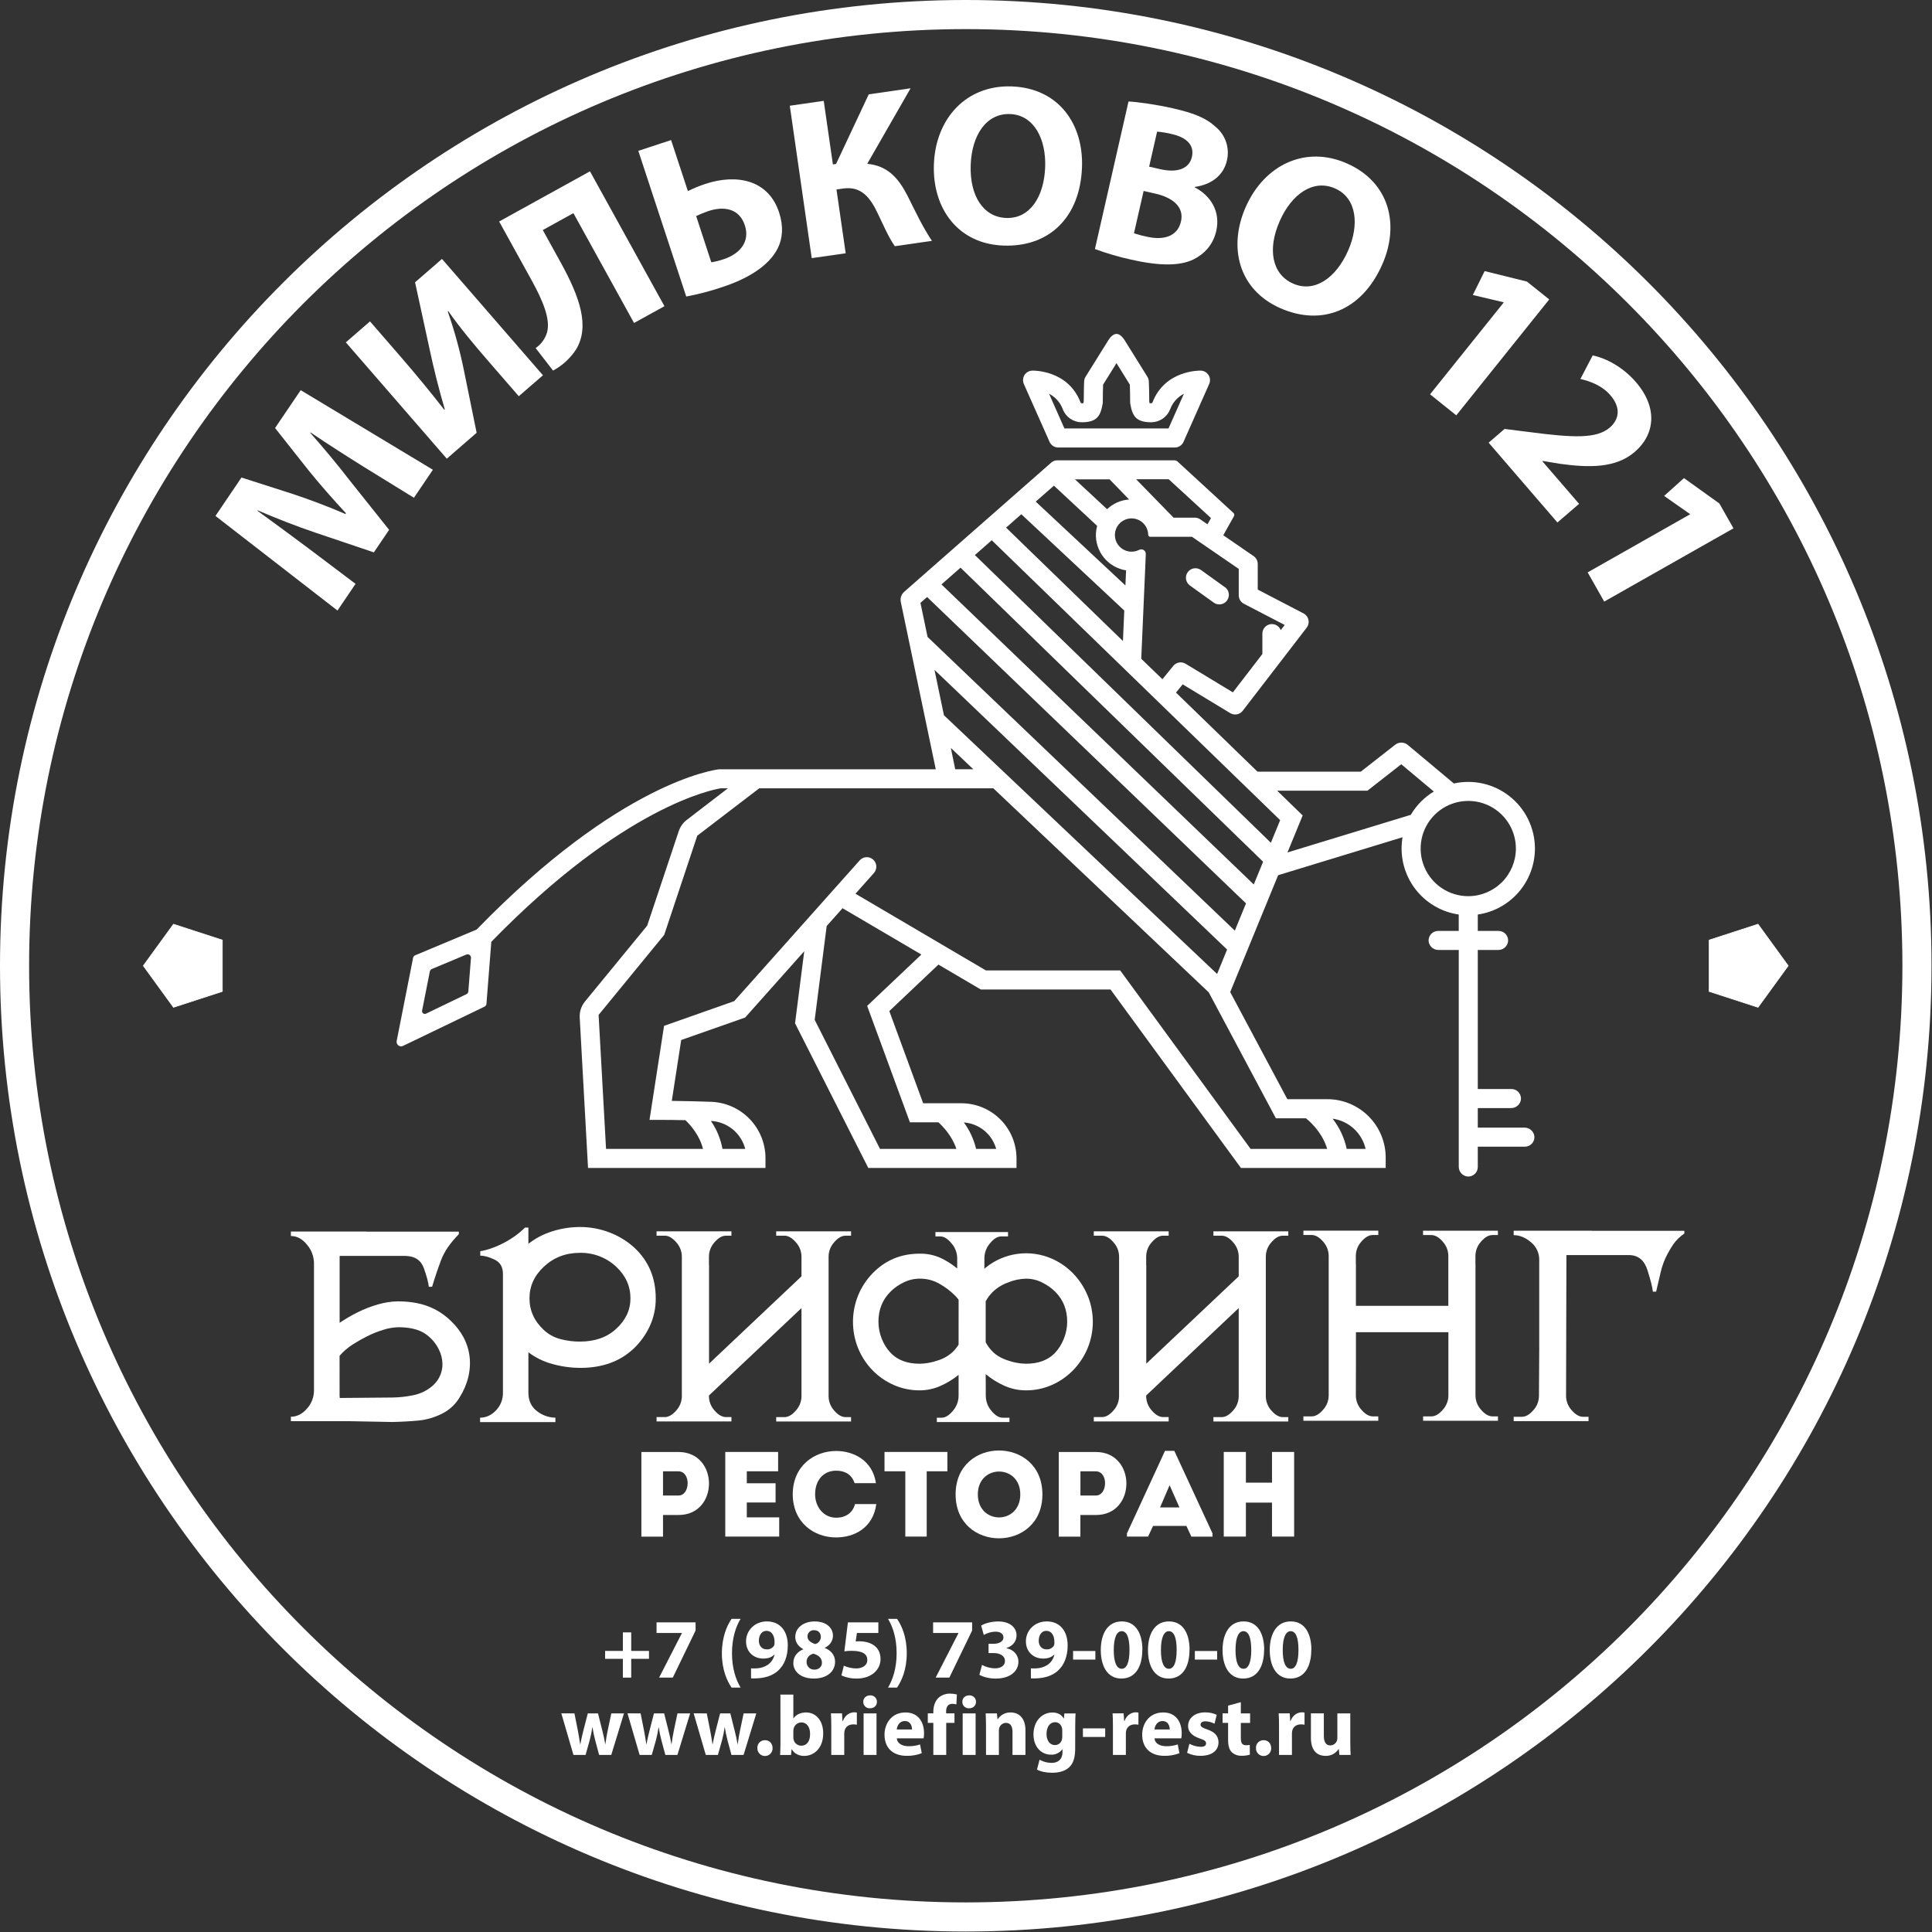 <?xml version="1.0" encoding="UTF-8"?> <svg xmlns="http://www.w3.org/2000/svg" width="1593" height="1593" viewBox="0 0 1593 1593" fill="none"><rect x="0" y="0" width="1593" height="1593" fill="#333333" stroke="none"/> <g clip-path="url(#clip0_103_7)"> <path d="M876.28 337.43C877.5 340.583 879.642 343.295 882.427 345.213C885.212 347.13 888.509 348.164 891.89 348.18H891.99C904.39 348.11 907.4 343.18 909.18 332.86C909.252 332.43 909.288 331.995 909.29 331.56C909.29 325.31 909.44 319.94 909.54 317.15L920.59 299.42L931.59 317.15C931.69 319.93 931.84 325.31 931.84 331.56C931.842 331.995 931.879 332.43 931.95 332.86C933.72 343.18 936.74 348.11 949.14 348.18H949.23C952.612 348.166 955.91 347.132 958.695 345.214C961.48 343.297 963.621 340.584 964.84 337.43C966.892 331.911 970.934 327.36 976.17 324.67L963.48 353.27H877.65L865 324.68C870.234 327.371 874.272 331.923 876.32 337.44M865.4 364.32C866.016 365.71 867.023 366.891 868.297 367.72C869.572 368.549 871.06 368.99 872.58 368.99H968.67C970.191 368.989 971.678 368.547 972.952 367.718C974.227 366.89 975.233 365.709 975.85 364.32L996.92 316.83C997.645 315.286 997.862 313.554 997.54 311.88C997.189 310.133 996.254 308.558 994.89 307.413C993.525 306.268 991.811 305.622 990.03 305.58C988.83 305.58 960.47 305.17 950.26 331.82C950.187 332.023 950.05 332.197 949.87 332.316C949.69 332.435 949.476 332.492 949.26 332.48V332.48H947.88C947.79 332.03 947.69 331.48 947.58 330.91C947.58 321.76 947.25 314.74 947.23 314.44C947.172 313.094 946.769 311.785 946.06 310.64L927.25 280.44C925.82 278.13 923.25 275.31 920.58 275.31C917.91 275.31 915.35 278.13 913.92 280.44L895.09 310.64C894.383 311.787 893.977 313.094 893.91 314.44C893.91 314.74 893.58 321.76 893.57 330.91C893.46 331.51 893.36 332.03 893.27 332.48H891.89C891.685 332.479 891.484 332.416 891.316 332.298C891.148 332.18 891.02 332.013 890.95 331.82C880.74 305.17 852.38 305.55 851.18 305.58C849.399 305.623 847.685 306.27 846.319 307.414C844.953 308.559 844.015 310.133 843.66 311.88C843.347 313.555 843.567 315.286 844.29 316.83L865.4 364.32Z" fill="white"></path> <path d="M1009.92 484.13L990.26 470C988.568 468.785 986.463 468.293 984.407 468.63C982.352 468.968 980.515 470.108 979.3 471.8C978.085 473.492 977.592 475.598 977.93 477.653C978.268 479.708 979.408 481.545 981.1 482.76L1000.76 496.87C1001.6 497.481 1002.55 497.919 1003.56 498.159C1004.57 498.4 1005.61 498.437 1006.64 498.27C1007.66 498.102 1008.64 497.733 1009.52 497.184C1010.4 496.635 1011.16 495.916 1011.76 495.07C1012.37 494.232 1012.81 493.281 1013.04 492.273C1013.28 491.265 1013.32 490.22 1013.16 489.197C1012.99 488.175 1012.62 487.195 1012.08 486.315C1011.53 485.435 1010.81 484.672 1009.97 484.07" fill="white"></path> <path d="M1210.63 738.93C1202.86 738.93 1195.27 736.627 1188.81 732.312C1182.35 727.997 1177.32 721.864 1174.35 714.688C1171.38 707.513 1170.6 699.617 1172.11 691.999C1173.63 684.381 1177.37 677.384 1182.86 671.892C1188.35 666.4 1195.35 662.66 1202.97 661.145C1210.59 659.63 1218.48 660.407 1225.66 663.379C1232.83 666.352 1238.97 671.385 1243.28 677.843C1247.6 684.301 1249.9 691.893 1249.9 699.66C1249.89 710.072 1245.75 720.054 1238.39 727.417C1231.02 734.779 1221.04 738.92 1210.63 738.93M1210.49 970.09H1210.73C1212.8 970.061 1214.77 969.22 1216.22 967.75C1217.67 966.279 1218.48 964.296 1218.48 962.23V945.48H1257.32C1258.42 945.48 1259.51 945.25 1260.51 944.804C1261.51 944.358 1262.41 943.706 1263.15 942.891C1263.89 942.076 1264.45 941.116 1264.79 940.072C1265.13 939.028 1265.25 937.923 1265.14 936.83C1264.88 934.856 1263.91 933.046 1262.41 931.744C1260.9 930.441 1258.97 929.739 1256.98 929.77H1218.48V913.64H1245.89C1247.88 913.674 1249.82 912.972 1251.32 911.67C1252.83 910.368 1253.8 908.556 1254.06 906.58C1254.17 905.487 1254.05 904.384 1253.7 903.34C1253.36 902.297 1252.8 901.337 1252.07 900.522C1251.33 899.708 1250.43 899.056 1249.43 898.61C1248.42 898.163 1247.34 897.932 1246.24 897.93H1218.48V783.28H1235.31C1237.31 783.315 1239.24 782.61 1240.75 781.301C1242.26 779.992 1243.23 778.171 1243.47 776.19C1243.58 775.1 1243.45 773.999 1243.11 772.959C1242.76 771.92 1242.2 770.963 1241.47 770.152C1240.73 769.341 1239.83 768.694 1238.83 768.251C1237.83 767.808 1236.75 767.579 1235.65 767.58H1218.48V754.07C1231.42 752.184 1243.26 745.756 1251.9 735.936C1260.53 726.116 1265.39 713.544 1265.6 700.47V698.92C1265.48 690.759 1263.55 682.726 1259.94 675.404C1256.34 668.082 1251.15 661.655 1244.75 656.588C1238.35 651.522 1230.9 647.943 1222.95 646.112C1214.99 644.28 1206.73 644.242 1198.76 646L1160.76 614.22C1159.31 613.01 1157.49 612.333 1155.61 612.302C1153.72 612.271 1151.88 612.888 1150.39 614.05L1122.03 636.26H1036.84L969.65 571.06L975.16 564.27L1014.37 588C1016.03 588.998 1017.99 589.352 1019.89 588.994C1021.79 588.637 1023.49 587.592 1024.67 586.06L1077.42 517.52C1078.12 516.61 1078.61 515.557 1078.86 514.436C1079.11 513.315 1079.11 512.153 1078.86 511.032C1078.61 509.911 1078.12 508.859 1077.41 507.95C1076.71 507.041 1075.82 506.296 1074.8 505.77L1037.05 486.14V465C1037.05 463.725 1036.73 462.471 1036.14 461.342C1035.55 460.214 1034.69 459.246 1033.64 458.52L1008.64 441.34L1017.43 425.63C1017.67 425.195 1017.76 424.691 1017.68 424.199C1017.6 423.707 1017.36 423.256 1016.99 422.92L970.99 380.6C970.249 379.917 969.278 379.538 968.27 379.54H871.82C869.982 379.527 868.203 380.189 866.82 381.4L745.5 488C744.346 489.015 743.481 490.318 742.994 491.776C742.508 493.234 742.416 494.795 742.73 496.3L771.57 634.3H593.76H592.89C589.6 634.67 511.25 644.63 393.02 766.45L342.27 787.7C341.853 787.874 341.485 788.148 341.198 788.496C340.91 788.845 340.712 789.258 340.62 789.7L327.08 858.3C327.029 858.527 327.003 858.758 327 858.99C326.995 859.623 327.151 860.246 327.454 860.802C327.756 861.357 328.196 861.826 328.73 862.165C329.265 862.503 329.877 862.7 330.509 862.736C331.14 862.772 331.771 862.646 332.34 862.37L399.54 830C399.976 829.787 400.35 829.463 400.623 829.062C400.897 828.66 401.061 828.194 401.1 827.71L405.1 776.56C514.49 664.18 588.69 650.83 594.29 650H600.17L566.32 676C563.194 678.395 560.86 681.673 559.62 685.41L533.62 763.24L482.27 825.85C479.244 829.588 477.721 834.319 478 839.12L484.85 963H631.17V955.16C631.228 943.029 626.541 931.357 618.111 922.633C609.681 913.91 598.176 908.827 586.05 908.47C580.82 908.3 575.87 908.16 571.14 908.03C564.95 907.87 559.2 907.77 553.92 907.71L561.67 857.52L614.39 839L663.14 784.3L655.54 843.73L715.92 963H838.14V955.15C838.14 949.178 836.964 943.264 834.678 937.746C832.393 932.228 829.043 927.214 824.819 922.991C820.596 918.768 815.582 915.418 810.065 913.132C804.547 910.847 798.633 909.67 792.66 909.67H761.18L733.27 833.67L773.77 795.33L808.66 815.85H915.66L1023.18 963H1142.55V954.48C1142.55 941.705 1137.48 929.452 1128.44 920.419C1119.41 911.385 1107.16 906.31 1094.38 906.31H1061.45L1014.34 818L1053.87 721.64L1156.45 690.34C1155.92 693.416 1155.66 696.53 1155.65 699.65C1155.67 712.867 1160.44 725.636 1169.09 735.626C1177.74 745.616 1189.7 752.159 1202.78 754.06V767.57H1185.78C1184.69 767.571 1183.6 767.8 1182.6 768.244C1181.6 768.687 1180.7 769.335 1179.97 770.146C1179.23 770.956 1178.67 771.912 1178.33 772.951C1177.98 773.99 1177.86 775.09 1177.96 776.18C1178.2 778.161 1179.17 779.982 1180.68 781.291C1182.19 782.6 1184.12 783.305 1186.12 783.27H1202.8V961.89C1202.76 963.872 1203.46 965.797 1204.75 967.301C1206.04 968.805 1207.84 969.783 1209.8 970.05H1210.46M1061.57 702.88L1074.09 672.36L1053.09 651.95H1127.51L1155.38 630.14L1182.24 652.63C1174.41 657.367 1167.88 663.975 1163.24 671.86L1061.57 702.88ZM1047.89 694.88L803.82 457.67L817.73 445.45L1055.53 676.23L1047.89 694.88ZM1033.78 729.27L776.26 481.87L792 468.06L1041.48 710.53L1033.78 729.27ZM1018.16 767.34L764.81 525.18L758.94 497.08L764.43 492.27L1027.37 744.87L1018.16 767.34ZM1052 922.05H1076.83V922.11C1076.98 922.22 1089.83 931.95 1094.31 947.32H1031.17L923.64 800.16H812.93L705.37 736.9L720.57 719.84C721.956 718.286 722.667 716.245 722.548 714.166C722.429 712.087 721.489 710.141 719.935 708.755C718.381 707.369 716.34 706.658 714.261 706.777C712.182 706.896 710.236 707.836 708.85 709.39L687.32 733.55L605.39 825.47L547.54 845.85L535.54 923.38H544.69C550.69 923.38 557.59 923.47 565.17 923.63C569.52 927.8 576.85 936.16 579.65 947.31H499.71L493.57 836.83L547.66 770.83L574.91 689.08L626 650H819.06L996.65 818.23L1052 922.05ZM715 829.39L750.26 925.39H773.75C777.49 928.77 785 936.55 788.57 947.3H725.59L671.74 840.9L681.63 763.52L694.71 748.86L759.71 787.05L715 829.39ZM802.52 634.26H787.62L784 616.7L802.52 634.26ZM770.52 552.33L1011.79 782.93L1003.54 803.07L778.58 590C778.49 589.93 778.4 589.88 778.32 589.81L770.52 552.33ZM842.12 424L927 503.39L925.9 528.55L829.56 435.05L842.12 424ZM869 400.45L904.64 433.59C904.094 435.549 903.759 437.56 903.64 439.59C903.249 446.873 905.573 454.041 910.161 459.71C914.749 465.379 921.276 469.145 928.48 470.28L927.94 482.73L854 413.6L869 400.45ZM915.15 395.22L915.01 395.35L931 411.85C924.196 412.316 917.768 415.146 912.83 419.85L886.35 395.23L915.15 395.22ZM946.77 441.05C946.77 441.454 946.93 441.842 947.215 442.129C947.499 442.415 947.886 442.578 948.29 442.58H962.43H982.79L1021.39 469.07V490.81C1021.38 492.253 1021.78 493.67 1022.52 494.905C1023.27 496.14 1024.34 497.145 1025.62 497.81L1059.29 515.32L1056.03 519.56C1055.36 517.857 1054.12 516.44 1052.52 515.554C1050.92 514.668 1049.06 514.368 1047.26 514.707C1045.47 515.047 1043.84 516.003 1042.68 517.411C1041.51 518.819 1040.87 520.591 1040.87 522.42V539.25L1016.55 570.87L977.55 547.28C975.93 546.3 974.009 545.938 972.144 546.264C970.278 546.589 968.593 547.579 967.4 549.05L958.46 560.05L941 543.19L944.31 467.34L944.74 456.75C944.758 456.101 944.605 455.459 944.295 454.888C943.986 454.317 943.531 453.838 942.977 453.499C942.423 453.161 941.79 452.974 941.141 452.958C940.492 452.943 939.85 453.099 939.28 453.41C939.28 453.41 939.28 453.41 939.21 453.41C936.546 454.76 933.516 455.204 930.577 454.678C927.638 454.151 924.95 452.681 922.921 450.49C920.892 448.3 919.632 445.508 919.331 442.537C919.03 439.566 919.705 436.578 921.254 434.026C922.803 431.473 925.142 429.494 927.915 428.389C930.689 427.284 933.748 427.112 936.628 427.901C939.508 428.689 942.053 430.394 943.877 432.757C945.702 435.121 946.707 438.014 946.74 441M963.66 395.17L998.5 427.17L995.62 432.3L989.62 428.2C988.305 427.305 986.751 426.827 985.16 426.83H967.65L936.76 395.14L963.66 395.17ZM1126 947.32H1110.42C1108.47 938.236 1104.49 929.71 1098.78 922.38C1105.31 923.293 1111.41 926.166 1116.27 930.62C1121.13 935.073 1124.52 940.896 1126 947.32M821.35 947.32H804.84C802.948 939.448 799.516 932.028 794.74 925.49C800.892 925.933 806.756 928.269 811.528 932.178C816.299 936.086 819.744 941.376 821.39 947.32M614.48 947.32H595.71C594.193 939.042 590.938 931.179 586.16 924.25C592.723 924.576 599.01 926.989 604.105 931.14C609.199 935.29 612.834 940.959 614.48 947.32M384.6 819.73L351.28 835.79C350.896 835.974 350.469 836.047 350.045 836.002C349.622 835.957 349.22 835.795 348.883 835.535C348.546 835.275 348.288 834.926 348.137 834.528C347.987 834.13 347.95 833.698 348.03 833.28L354.42 800.98C354.514 800.539 354.712 800.126 355 799.778C355.287 799.429 355.654 799.156 356.07 798.98L384.5 787.07C384.939 786.887 385.417 786.819 385.889 786.874C386.362 786.929 386.812 787.105 387.196 787.384C387.581 787.663 387.888 788.037 388.086 788.469C388.285 788.901 388.369 789.376 388.33 789.85L386.16 817.47C386.121 817.953 385.957 818.418 385.683 818.818C385.41 819.218 385.036 819.539 384.6 819.75" fill="white"></path> <path d="M796.3 1580.6C1229.46 1580.6 1580.6 1229.46 1580.6 796.3C1580.6 363.143 1229.46 12 796.3 12C363.143 12 12 363.143 12 796.3C12 1229.46 363.143 1580.6 796.3 1580.6Z" stroke="white" stroke-width="24" stroke-miterlimit="22.93"></path> <path fill-rule="evenodd" clip-rule="evenodd" d="M118.19 796.3L130.63 779.18L143.06 762.06L163.19 768.6L183.31 775.14V796.3V817.46L163.19 824L143.06 830.54L130.63 813.42L118.19 796.3Z" fill="white"></path> <path d="M118.19 796.3L130.63 779.18L143.06 762.06L163.19 768.6L183.31 775.14V796.3V817.46L163.19 824L143.06 830.54L130.63 813.42L118.19 796.3Z" stroke="white" stroke-width="0.57" stroke-miterlimit="22.93"></path> <path fill-rule="evenodd" clip-rule="evenodd" d="M1474.41 796.3L1461.97 779.18L1449.53 762.06L1429.41 768.6L1409.28 775.14V796.3V817.46L1429.41 824L1449.53 830.54L1461.97 813.42L1474.41 796.3Z" fill="white"></path> <path d="M1474.41 796.3L1461.97 779.18L1449.53 762.06L1429.41 768.6L1409.28 775.14V796.3V817.46L1429.41 824L1449.53 830.54L1461.97 813.42L1474.41 796.3Z" stroke="white" stroke-width="0.57" stroke-miterlimit="22.93"></path> <path d="M288.49 1171.82H239.84V1168.15C244.773 1168.15 249.183 1165.93 253.07 1161.5C256.838 1157.36 258.915 1151.96 258.89 1146.36V1041.76C258.871 1036.04 256.807 1030.52 253.07 1026.2C249.183 1021.48 244.773 1019.12 239.84 1019.13V1015.46H301.94V1015.53H378.31V1017.67C371.243 1024.81 366.4 1031.85 363.78 1038.78C361.16 1045.71 358.657 1053.12 356.27 1061H353.58C353.233 1057.48 351.877 1052.39 349.51 1045.74C347.143 1039.09 342.073 1035.69 334.3 1035.54H280.12C280.056 1035.79 280.029 1036.04 280.04 1036.3V1090.67C284.762 1087.5 289.682 1084.64 294.77 1082.1C300.183 1079.4 305.833 1077.2 311.65 1075.53C317.045 1073.95 322.628 1073.1 328.25 1073C333.386 1073 338.511 1073.47 343.56 1074.42C348.843 1075.43 353.955 1077.19 358.74 1079.65C363.705 1082.24 368.241 1085.59 372.19 1089.56C376.227 1093.42 379.631 1097.9 382.28 1102.82C385.708 1109.33 387.503 1116.57 387.51 1123.93C387.494 1127.66 387.068 1131.37 386.24 1135.01C384.78 1141.08 382.331 1146.87 378.99 1152.14C376.009 1157.19 371.789 1161.41 366.73 1164.38C360.165 1168.14 352.886 1170.48 345.36 1171.26C338.18 1171.93 330.846 1172.33 323.36 1172.48L288.49 1171.82ZM280 1151C280.013 1151.56 280.063 1152.12 280.15 1152.68L323.72 1152.3C329.358 1152.21 334.976 1151.59 340.5 1150.46C346.354 1149.34 351.822 1146.73 356.38 1142.89C360.595 1139.35 363.449 1134.46 364.45 1129.05C364.697 1127.64 364.821 1126.2 364.82 1124.77C364.783 1120.54 363.756 1116.37 361.82 1112.61C359.215 1107.31 355.246 1102.8 350.32 1099.54C344.987 1096.07 337.637 1094.33 328.27 1094.34C324.064 1094.48 319.9 1095.21 315.9 1096.52C311.392 1097.9 307.007 1099.65 302.79 1101.76C298.713 1103.81 294.744 1106.06 290.9 1108.52C286.828 1111.1 283.152 1114.25 279.99 1117.89L280 1151Z" fill="white"></path> <path d="M414.69 1050.32C414.69 1044.72 412.41 1040.82 407.85 1038.62C403.29 1036.42 399.34 1035.33 396 1035.34V1031.66C406.88 1029.93 422 1022.98 432.92 1012.18H435.68V1025.55C441.54 1020.97 448.189 1017.49 455.3 1015.3C462.704 1012.92 470.433 1011.71 478.21 1011.71C486.579 1011.69 494.879 1013.23 502.68 1016.26C510.131 1019.08 516.99 1023.27 522.9 1028.61C534.746 1039.57 540.673 1053.54 540.68 1070.51C540.752 1078.5 539.044 1086.4 535.68 1093.64C532.366 1100.72 527.721 1107.09 522 1112.41C510.793 1122.71 496.343 1127.86 478.65 1127.86C470.844 1127.85 463.076 1126.79 455.56 1124.68C448.368 1122.78 441.616 1119.49 435.68 1115.01V1148.19C435.68 1154.92 438.073 1160.06 442.86 1163.6C447.168 1166.98 452.472 1168.85 457.95 1168.92V1172.59H395.85V1168.92C400.79 1168.92 405.163 1166.92 408.97 1162.92C410.848 1160.97 412.32 1158.66 413.302 1156.13C414.283 1153.61 414.755 1150.91 414.69 1148.2V1050.32ZM478.21 1033C466.503 1033 456.586 1036.8 448.46 1044.4C440.54 1051.79 436.58 1060.51 436.58 1070.55C436.58 1080.59 440.516 1089.28 448.39 1096.62C452.18 1100.14 456.773 1102.69 461.77 1104.04C467.127 1105.5 472.658 1106.22 478.21 1106.18C490.51 1106.18 500.446 1102.69 508.02 1095.7C515.9 1088.52 519.836 1080.14 519.83 1070.55C519.83 1060.46 515.893 1051.75 508.02 1044.4C499.94 1036.87 489.25 1032.79 478.21 1033" fill="white"></path> <path d="M683.2 1043V1036C683.241 1031.65 684.89 1027.47 687.83 1024.26C690.917 1020.66 694.057 1018.86 697.25 1018.87H701.73V1015.27H640V1018.87H646.8C649.94 1018.87 653.067 1020.67 656.18 1024.26C659.143 1027.46 660.808 1031.64 660.85 1036V1052.38L584.63 1124.38V1043H584.55V1036C584.595 1031.65 586.248 1027.47 589.19 1024.26C592.277 1020.66 595.414 1018.86 598.6 1018.87H603.09V1015.27H541.36V1018.87H548.16C551.3 1018.87 554.427 1020.67 557.54 1024.26C560.499 1027.46 562.163 1031.64 562.21 1036V1043V1151.34C562.152 1155.68 560.488 1159.85 557.54 1163.04C554.434 1166.63 551.307 1168.43 548.16 1168.43H541.36V1172.02H603.09V1168.43H598.6C595.42 1168.43 592.284 1166.63 589.19 1163.04C586.251 1159.83 584.599 1155.65 584.55 1151.3V1150.55H584.63L660.85 1078.55V1151.34C660.804 1155.7 659.14 1159.88 656.18 1163.08C653.074 1166.67 649.947 1168.47 646.8 1168.47H640V1172.06H701.73V1168.47H697.25C694.057 1168.47 690.917 1166.67 687.83 1163.08C684.894 1159.87 683.245 1155.69 683.2 1151.34V1043Z" fill="white"></path> <path d="M1043.71 1043V1036C1043.75 1031.65 1045.4 1027.47 1048.34 1024.26C1051.43 1020.66 1054.57 1018.86 1057.76 1018.87H1062.24V1015.27H1000.51V1018.87H1007.31C1010.45 1018.87 1013.58 1020.67 1016.69 1024.26C1019.65 1027.46 1021.31 1031.64 1021.36 1036V1052.38L945.14 1124.38V1043H945.06V1036C945.105 1031.65 946.757 1027.47 949.7 1024.26C952.78 1020.66 955.917 1018.86 959.11 1018.87H963.6V1015.27H901.87V1018.87H908.67C911.81 1018.87 914.937 1020.67 918.05 1024.26C921.009 1027.46 922.673 1031.64 922.72 1036V1043V1151.34C922.661 1155.68 920.998 1159.85 918.05 1163.04C914.93 1166.63 911.803 1168.43 908.67 1168.43H901.87V1172.02H963.6V1168.43H959.11C955.917 1168.43 952.78 1166.63 949.7 1163.04C946.761 1159.83 945.108 1155.65 945.06 1151.3V1150.55H945.14L1021.36 1078.55V1151.34C1021.31 1155.7 1019.65 1159.88 1016.69 1163.08C1013.58 1166.67 1010.46 1168.47 1007.31 1168.47H1000.51V1172.06H1062.24V1168.47H1057.76C1054.57 1168.47 1051.43 1166.67 1048.34 1163.08C1045.4 1159.87 1043.75 1155.69 1043.71 1151.34V1043Z" fill="white"></path> <path d="M896.67 1068C893.879 1061.31 889.86 1055.21 884.82 1050C879.825 1044.87 873.891 1040.74 867.34 1037.84C858.437 1033.93 848.626 1032.54 838.987 1033.85C829.349 1035.15 820.256 1039.08 812.71 1045.22C812.71 1045.22 812.33 1045.61 811.66 1046.22V1037.28C811.736 1032.84 813.36 1028.57 816.25 1025.2C819.324 1021.38 822.45 1019.47 825.63 1019.46H831.16V1015.87H771.3V1019.46H775.19C778.33 1019.46 781.457 1021.37 784.57 1025.2C787.503 1028.55 789.157 1032.83 789.24 1037.28V1045.9C785.249 1042.61 780.886 1039.8 776.24 1037.52C770.616 1034.87 764.455 1033.56 758.24 1033.69C742.84 1033.69 729.887 1039.12 719.38 1049.98C714.359 1055.19 710.365 1061.29 707.61 1067.98C701.872 1082.03 701.872 1097.78 707.61 1111.83C710.358 1118.49 714.338 1124.57 719.34 1129.76C724.331 1134.9 730.27 1139.03 736.83 1141.92C743.57 1144.91 750.868 1146.43 758.24 1146.39C764.149 1146.4 769.994 1145.17 775.39 1142.76C780.773 1140.39 785.817 1137.32 790.39 1133.62V1151.13C790.311 1155.58 788.656 1159.86 785.72 1163.21C782.614 1167.04 779.487 1168.95 776.34 1168.95H772.46V1172.54H832.32V1168.95H826.79C823.604 1168.95 820.477 1167.04 817.41 1163.21C814.517 1159.84 812.89 1155.57 812.81 1151.13L812.74 1133.01C817.405 1136.9 822.584 1140.13 828.13 1142.61C833.747 1145.13 839.836 1146.42 845.99 1146.39C853.354 1146.43 860.642 1144.91 867.37 1141.92C873.921 1139.02 879.855 1134.89 884.85 1129.76C889.88 1124.57 893.898 1118.49 896.7 1111.83C899.585 1104.88 901.07 1097.43 901.07 1089.91C901.07 1082.38 899.585 1074.93 896.7 1067.98M790.39 1108.69C789.113 1110.74 787.61 1112.64 785.91 1114.35C782.343 1117.77 778.015 1120.3 773.28 1121.73C768.46 1123.44 763.394 1124.36 758.28 1124.45C748.16 1124.45 740.237 1121.52 734.51 1115.65C731.299 1112.29 728.781 1108.33 727.1 1104C725.265 1099.51 724.315 1094.7 724.3 1089.85C724.3 1080.07 727.49 1071.92 733.87 1065.39C737.052 1062.15 740.775 1059.48 744.87 1057.51C749.028 1055.41 753.621 1054.31 758.28 1054.3C764.237 1054.21 770.099 1055.79 775.21 1058.85C779.599 1061.4 783.65 1064.5 787.27 1068.06C788.401 1069.18 789.45 1070.39 790.41 1071.66L790.39 1108.69ZM877.08 1104.03C875.402 1108.33 872.918 1112.28 869.76 1115.65C864.027 1121.51 856.104 1124.44 845.99 1124.45C840.86 1124.36 835.778 1123.44 830.94 1121.73C825.534 1119.92 821.334 1117.46 818.34 1114.35C816.113 1112.11 814.227 1109.56 812.74 1106.78V1072.91C814.277 1070.18 816.159 1067.67 818.34 1065.42C821.931 1061.93 826.227 1059.24 830.94 1057.54C835.711 1055.52 840.821 1054.42 846 1054.3C850.651 1054.3 855.235 1055.4 859.38 1057.51C863.462 1059.5 867.18 1062.17 870.38 1065.39C876.747 1071.91 879.934 1080.06 879.94 1089.85C879.927 1094.71 878.962 1099.51 877.1 1104" fill="white"></path> <path d="M1216.54 1042.47V1035.47C1216.59 1031.12 1218.24 1026.94 1221.18 1023.73C1224.26 1020.14 1227.4 1018.35 1230.59 1018.34H1235.07V1014.75H1173.35V1018.34H1180.15C1183.29 1018.34 1186.42 1020.14 1189.53 1023.73C1192.49 1026.93 1194.15 1031.11 1194.2 1035.47V1076.69H1118V1042.42H1117.93V1035.42C1117.97 1031.07 1119.62 1026.89 1122.56 1023.68C1125.65 1020.09 1128.79 1018.3 1131.98 1018.29H1136.46V1014.7H1074.7V1018.29H1081.5C1084.64 1018.29 1087.77 1020.09 1090.88 1023.68C1093.84 1026.88 1095.5 1031.06 1095.55 1035.42V1042.42V1150.77C1095.49 1155.11 1093.83 1159.27 1090.88 1162.46C1087.77 1166.06 1084.64 1167.86 1081.5 1167.85H1074.7V1171.45H1136.43V1167.85H1132C1128.81 1167.85 1125.67 1166.05 1122.58 1162.46C1119.64 1159.26 1117.99 1155.08 1117.95 1150.73L1118.02 1123.89V1098.46H1194.25V1150.73C1194.2 1155.08 1192.54 1159.26 1189.58 1162.46C1186.46 1166.06 1183.33 1167.86 1180.2 1167.85H1173.4V1171.45H1235.12V1167.85H1230.64C1227.45 1167.85 1224.32 1166.05 1221.23 1162.46C1218.29 1159.26 1216.64 1155.08 1216.59 1150.73V1042.47H1216.54Z" fill="white"></path> <path d="M1312.42 1014.84V1014.76H1248.08V1018.43C1253.01 1018.43 1257.75 1020.37 1262.32 1024.24C1264.5 1026.01 1266.25 1028.25 1267.43 1030.79C1268.61 1033.33 1269.2 1036.11 1269.15 1038.92V1111.83L1268.93 1150.3V1151.06C1268.88 1155.42 1267.22 1159.6 1264.26 1162.8C1261.15 1166.39 1258.03 1168.19 1254.88 1168.19H1248.08V1171.78H1309.81V1168.19H1305.32C1302.13 1168.19 1299 1166.39 1295.91 1162.8C1292.97 1159.59 1291.32 1155.41 1291.27 1151.06L1291.57 1034.87H1343.57C1350.9 1035.02 1355.86 1039.2 1358.44 1047.41C1361.02 1055.62 1362.49 1061.48 1362.85 1065H1365.54C1366.87 1059.29 1368.13 1053.91 1369.31 1048.86C1370.49 1043.78 1372.31 1038.88 1374.73 1034.26C1376.25 1031.38 1377.92 1028.59 1379.73 1025.88C1382.22 1022.43 1385.3 1019.45 1388.81 1017.05V1014.84H1312.42Z" fill="white"></path> <path d="M528.84 1267V1197.22H559.54C592.94 1197.32 592.94 1249.16 559.54 1249.16H546.68V1267H528.84ZM559.44 1213.17C555.25 1213.07 550.77 1213.17 546.68 1213.17V1233.11H559.44C569.21 1233.11 569.81 1213.27 559.44 1213.17Z" fill="white"></path> <path d="M641.58 1213.13H615.76V1223H639.49V1238.85H615.76V1251.11H642.479V1266.96H598.02V1197.18H641.58V1213.13Z" fill="white"></path> <path d="M689.43 1196.38C703.89 1196.38 719.54 1204.25 722.23 1222.9H704.69C702.19 1215.82 696.91 1212.63 689.43 1212.63C678.97 1212.63 672.09 1220.5 672.09 1232.07C672.09 1242.34 678.87 1251.31 689.43 1251.41C697.01 1251.41 703.09 1247.62 704.99 1240.14H722.53C719.94 1259.88 704.29 1267.66 689.43 1267.66C671.69 1267.76 653.74 1255.8 653.64 1232.07C653.74 1208.34 671.69 1196.38 689.43 1196.38Z" fill="white"></path> <path d="M729.31 1213.13V1197.18H781.15V1213.13H764.1V1266.96H746.46V1213.13H729.31Z" fill="white"></path> <path d="M787.93 1232.17C787.93 1183.92 859.5 1183.92 859.5 1232.17C859.5 1280.42 787.93 1280.52 787.93 1232.17M841.26 1232.17C841.26 1207.05 806.26 1207.05 806.26 1232.17C806.26 1257.49 841.26 1257.49 841.26 1232.17Z" fill="white"></path> <path d="M873 1267V1197.22H903.71C937.1 1197.32 937.1 1249.16 903.71 1249.16H890.81V1267H873ZM903.61 1213.17C899.42 1213.07 894.93 1213.17 890.85 1213.17V1233.11H903.61C913.38 1233.11 913.97 1213.27 903.61 1213.17Z" fill="white"></path> <path d="M978.23 1258.19H950.72L946.63 1266.96H929.19V1264.37L960.59 1196.28H968.26L999.77 1264.37V1267H982.32L978.23 1258.19ZM964.38 1224.59L956.5 1242.94H972.5L964.38 1224.59Z" fill="white"></path> <path d="M1067.06 1266.96H1048.81V1238.95H1027.28V1266.96H1009.03V1197.18H1027.28V1222.5H1048.81V1197.18H1067.06V1266.96Z" fill="white"></path> <path d="M299.84 384.87C286.89 376.78 271.28 366.87 255.99 356.53L255.78 356.84C266.87 369.36 278.89 383.84 288.47 396.29L320.84 436.88L308.26 455.44L260.08 439.2C245.28 434.2 227.97 427.46 212.45 420.81L212.23 421.12C226.11 431.21 241.92 442.83 254.6 452.33L293.17 481.41L278.26 503.41L177.65 425.41L199.11 393.74L241.19 407.23C255.68 412.04 270.9 417.8 284.81 423.81L285.24 423.18C274.97 412.13 263.52 399.13 254.24 387.62L226.8 352.91L247.94 321.71L356.94 387.33L341.3 410.43L299.84 384.87Z" fill="white"></path> <path d="M305.08 265L329.78 293.47C343.12 308.84 355.91 324.47 366.32 337.87L366.74 337.5C362.11 321.81 357.52 303.58 354.32 288.4L342.23 232.77L364.43 213.5L447.68 309.43L427.76 326.7L403.18 298.38C390.33 283.58 379.25 270.23 369.66 256.6L369.24 256.97C374.744 272.774 379.177 288.93 382.51 305.33L393 356.84L368.4 378.21L285.15 282.28L305.08 265Z" fill="white"></path> <path d="M486.46 141.27L547.86 252.46L522.79 266.31L472.79 175.74L447.55 189.68L462.13 216.08C477.89 244.62 486.47 268.73 475.13 287.92C470.352 295.329 463.769 301.403 456 305.57L441.65 287C446.186 283.895 449.513 279.321 451.07 274.05C454.01 263.38 447.73 248.12 438.44 231.29L411.56 182.63L486.46 141.27Z" fill="white"></path> <path d="M553.34 115.49L567.18 157.56C571.82 155.283 576.604 153.309 581.5 151.65C607.5 143.12 633.5 148.23 642.37 175.08C646.2 186.71 645.27 196.54 641.37 204.57C633.62 220.21 614.57 230.45 595.95 236.57C586.11 239.923 576.044 242.573 565.83 244.5L526.31 124.38L553.34 115.49ZM586.49 216.27C589.981 215.723 593.415 214.86 596.75 213.69C610 209.33 618.62 199.36 614.14 185.75C609.61 171.97 597.14 169.75 584.14 174.01C580.684 175.193 577.298 176.572 574 178.14L586.49 216.27Z" fill="white"></path> <path d="M679.19 83.15L686.75 135.56L689.36 135.18L716.31 77.79L750.81 72.79L715.06 135.07C731.85 136.65 740.74 146.79 748.14 161.15C754.56 173.93 760.62 186.95 768.4 198.59L737.81 203C732.28 195 728.45 185.68 724.12 176.79C717.79 163.23 710.44 153.25 695.12 155.45L689.71 156.24L697.3 208.84L669.3 212.84L651.21 87.19L679.19 83.15Z" fill="white"></path> <path d="M892.14 137.91C890.6 179.72 864.64 203.85 827.35 202.48C789.88 201.11 768.69 171.86 770.03 135.48C771.42 97.48 796.94 69.9 834.23 71.26C873.23 72.69 893.43 102.66 892.14 137.88M800.37 136.03C799.45 161.03 810.48 179.03 829.69 179.72C849.09 180.43 860.88 162.38 861.78 137.72C862.62 114.72 852.6 94.77 832.83 94.04C813.25 93.32 801.27 111.37 800.37 136.04" fill="white"></path> <path d="M930.5 83.68C938.14 84.07 953.14 86.13 967.29 89.35C984.38 93.24 994.48 97.28 1002.45 104.7C1006.43 108.007 1009.39 112.366 1011.01 117.278C1012.62 122.19 1012.83 127.458 1011.59 132.48C1009.12 143.33 1000.39 151.97 985.21 154.12L985.13 154.49C998.44 161.38 1006.45 174.61 1002.85 190.41C1000.26 201.81 993.1 209.41 983.96 213.95C973.33 219.06 957.34 219.68 932.72 214.07C922.557 211.863 912.562 208.943 902.81 205.33L930.5 83.68ZM935 192.35C938.525 193.517 942.118 194.465 945.76 195.19C958.44 198.08 970.76 195.66 973.76 182.62C976.56 170.31 966.48 162.79 952.51 159.62L942.96 157.45L935 192.35ZM947.51 137.41L956.7 139.5C971.58 142.89 980.7 138.58 982.77 129.39C984.9 120.02 978.87 113.39 966.19 110.54C962.212 109.54 958.158 108.871 954.07 108.54L947.51 137.41Z" fill="white"></path> <path d="M1139.69 218.12C1122.76 256.38 1089.69 269.12 1055.57 254.05C1021.27 238.87 1012.46 203.85 1027.18 170.59C1042.59 135.78 1076.51 119.67 1110.63 134.77C1146.3 150.56 1153.95 185.89 1139.69 218.12M1055.15 182.35C1045.01 205.27 1048.6 226.03 1066.15 233.81C1083.9 241.66 1101.54 229.28 1111.53 206.7C1120.84 185.7 1118.95 163.41 1100.85 155.4C1082.93 147.46 1065.12 159.77 1055.12 182.35" fill="white"></path> <path d="M1239.86 249.42L1239.56 249.18L1214.38 243.24L1224.14 223.53L1259.01 232.16L1277.38 246.9L1200.75 342.46L1179.13 325.13L1239.86 249.42Z" fill="white"></path> <path d="M1227.43 365L1240.57 353.68L1261.49 356.3C1297.35 360.97 1316.26 361.84 1327.24 352.63C1334.8 346.11 1336.98 336.51 1327.76 325.81C1320.87 317.81 1310.84 314.26 1303.09 312.48L1313.22 293.06C1324.41 295.36 1338.16 302.66 1348.87 315.06C1367.07 336.19 1364.64 358.19 1347.94 372.58C1332.23 386.12 1310.21 385.69 1286.54 382.46L1272 380.07L1271.71 380.31L1302 415.43L1284.15 430.81L1227.43 365Z" fill="white"></path> <path d="M1393.51 424.08L1393.32 423.75L1372.12 408.9L1388.49 394.21L1417.68 415.14L1429.3 435.63L1322.73 496.03L1309.08 471.93L1393.51 424.08Z" fill="white"></path> <path d="M520.45 1345.95V1361.24H535.11V1367.76H520.45V1383.25H513.58V1367.76H498.93V1361.24H513.58V1345.95H520.45Z" fill="white"></path> <path d="M573.53 1337.68V1344.41L554.74 1383.25H543.45L562.24 1346.58V1346.44H541.35V1337.68H573.53Z" fill="white"></path> <path d="M610.63 1334.8C606.7 1341.25 603.55 1350.65 603.55 1363.2C603.55 1375.54 606.7 1384.87 610.63 1391.46H603.2C599.48 1385.99 595.2 1376.66 595.2 1363.2C595.27 1349.53 599.48 1340.27 603.2 1334.8H610.63Z" fill="white"></path> <path d="M619.25 1375.61C620.791 1375.72 622.338 1375.72 623.88 1375.61C627.076 1375.5 630.183 1374.53 632.88 1372.81C635.815 1370.82 637.874 1367.78 638.63 1364.32L638.49 1364.25C636.49 1366.36 633.44 1367.55 629.3 1367.55C621.59 1367.55 615.14 1362.22 615.14 1353.31C615.14 1344.4 622.29 1336.91 632.32 1336.91C644.02 1336.91 649.56 1345.91 649.56 1356.54C649.56 1366.08 646.56 1372.95 641.56 1377.54C637.21 1381.47 631.18 1383.54 624.1 1383.85C622.488 1383.96 620.871 1383.96 619.26 1383.85L619.25 1375.61ZM625.7 1352.68C625.7 1356.61 627.88 1359.97 632.16 1359.97C633.329 1360.04 634.497 1359.81 635.55 1359.3C636.602 1358.78 637.501 1358 638.16 1357.03C638.55 1356.18 638.718 1355.24 638.65 1354.3C638.72 1349.46 636.89 1344.69 631.91 1344.69C628.34 1344.69 625.74 1347.91 625.74 1352.69" fill="white"></path> <path d="M662.31 1359.76C657.89 1357.45 655.72 1353.76 655.72 1349.76C655.72 1342.05 662.66 1336.93 671.72 1336.93C682.38 1336.93 686.8 1343.1 686.8 1348.64C686.8 1352.56 684.69 1356.42 680.14 1358.64V1358.85C684.62 1360.54 688.55 1364.32 688.55 1370.14C688.55 1378.41 681.61 1384.02 671.02 1384.02C659.45 1384.02 654.12 1377.5 654.12 1371.33C654.12 1365.86 657.28 1362.08 662.26 1359.91L662.31 1359.76ZM677.73 1371C677.73 1367 674.73 1364.62 670.58 1363.5C667.08 1364.5 665.04 1367.01 665.04 1370.3C665.021 1371.15 665.175 1371.99 665.493 1372.78C665.811 1373.57 666.286 1374.28 666.89 1374.88C667.494 1375.48 668.214 1375.94 669.005 1376.25C669.795 1376.56 670.641 1376.71 671.49 1376.68C675.21 1376.68 677.73 1374.23 677.73 1371M665.81 1349.41C665.81 1352.49 668.55 1354.41 672.19 1355.58C673.475 1355.24 674.617 1354.5 675.45 1353.47C676.284 1352.43 676.764 1351.16 676.82 1349.83C676.82 1346.95 675.21 1344.15 671.28 1344.15C670.565 1344.09 669.845 1344.18 669.169 1344.43C668.493 1344.67 667.876 1345.05 667.358 1345.55C666.841 1346.04 666.435 1346.64 666.168 1347.31C665.901 1347.98 665.779 1348.69 665.81 1349.41Z" fill="white"></path> <path d="M724.22 1346.44H706.55L705.55 1353.44C706.529 1353.32 707.515 1353.27 708.5 1353.3C712.84 1353.3 717.33 1354.3 720.5 1356.6C723.93 1358.91 726.03 1362.7 726.03 1368.03C726.03 1376.51 718.74 1384.03 706.47 1384.03C702.099 1384.13 697.761 1383.25 693.78 1381.44L695.78 1373.44C698.998 1374.89 702.482 1375.65 706.01 1375.68C710.43 1375.68 715.13 1373.58 715.13 1368.74C715.13 1363.9 711.41 1361.17 702.3 1361.17C700.259 1361.14 698.219 1361.28 696.2 1361.59L699.14 1337.68H724.24L724.22 1346.44Z" fill="white"></path> <path d="M732.22 1391.46C736.14 1384.93 739.3 1375.46 739.3 1363.06C739.3 1350.66 736.14 1341.32 732.22 1334.8H739.65C743.37 1340.2 747.65 1349.39 747.65 1363.13C747.65 1376.87 743.38 1385.92 739.65 1391.46H732.22Z" fill="white"></path> <path d="M801.56 1337.68V1344.41L782.77 1383.25H771.49L790.28 1346.58V1346.44H769.38V1337.68H801.56Z" fill="white"></path> <path d="M809.7 1372.81C812.969 1374.54 816.592 1375.5 820.29 1375.61C825.83 1375.61 828.63 1372.95 828.63 1369.61C828.63 1365.05 824.14 1363.02 819.45 1363.02H815.1V1355.38H819.31C822.88 1355.38 827.37 1353.98 827.37 1350.12C827.37 1347.38 825.2 1345.35 820.64 1345.35C817.305 1345.47 814.051 1346.41 811.17 1348.09L809 1340.37C811.73 1338.62 817.13 1336.94 823.09 1336.94C832.77 1336.94 838.17 1342.06 838.17 1348.3C838.17 1353.13 835.43 1356.99 829.82 1358.88V1359.02C835.29 1360.02 839.71 1364.14 839.71 1370.17C839.71 1378.17 832.63 1384.05 821.06 1384.05C815.17 1384.05 810.19 1382.51 807.53 1380.9L809.7 1372.81Z" fill="white"></path> <path d="M850 1375.61C851.541 1375.72 853.088 1375.72 854.63 1375.61C857.826 1375.5 860.934 1374.53 863.63 1372.81C866.571 1370.83 868.631 1367.79 869.38 1364.32L869.24 1364.25C867.24 1366.36 864.19 1367.55 860.06 1367.55C852.34 1367.55 845.89 1362.22 845.89 1353.31C845.89 1344.4 853.04 1336.91 863.07 1336.91C874.78 1336.91 880.32 1345.91 880.32 1356.54C880.32 1366.08 877.32 1372.95 872.32 1377.54C867.97 1381.47 861.94 1383.54 854.86 1383.85C853.248 1383.96 851.631 1383.96 850.02 1383.85L850 1375.61ZM856.45 1352.68C856.45 1356.61 858.62 1359.97 862.9 1359.97C864.069 1360.05 865.239 1359.82 866.292 1359.3C867.344 1358.78 868.244 1358 868.9 1357.03C869.29 1356.18 869.458 1355.24 869.39 1354.3C869.46 1349.46 867.64 1344.69 862.66 1344.69C859.09 1344.69 856.49 1347.91 856.49 1352.69" fill="white"></path> <path d="M903.17 1361.31H884.8V1368.39H903.17V1361.31Z" fill="white"></path> <path d="M941.87 1360.26C941.87 1374.26 936.19 1384.02 924.63 1384.02C912.85 1384.02 907.63 1373.44 907.63 1360.54C907.63 1347.28 913.17 1336.91 924.95 1336.91C937.08 1336.91 941.95 1347.78 941.95 1360.26M918.33 1360.54C918.33 1370.98 920.85 1375.96 924.92 1375.96C928.99 1375.96 931.3 1370.77 931.3 1360.4C931.3 1350.3 929.12 1344.97 924.85 1344.97C920.99 1344.97 918.33 1349.88 918.33 1360.54Z" fill="white"></path> <path d="M980.79 1360.26C980.79 1374.26 975.11 1384.02 963.54 1384.02C951.76 1384.02 946.54 1373.44 946.54 1360.54C946.54 1347.28 952.07 1336.91 963.85 1336.91C975.98 1336.91 980.85 1347.78 980.85 1360.26M957.22 1360.54C957.22 1370.98 959.75 1375.96 963.81 1375.96C967.87 1375.96 970.19 1370.77 970.19 1360.4C970.19 1350.3 968.02 1344.97 963.74 1344.97C959.89 1344.97 957.22 1349.88 957.22 1360.54Z" fill="white"></path> <path d="M1003.58 1361.31H985.21V1368.39H1003.58V1361.31Z" fill="white"></path> <path d="M1042.29 1360.26C1042.29 1374.26 1036.61 1384.02 1025.04 1384.02C1013.26 1384.02 1008.04 1373.44 1008.04 1360.54C1008.04 1347.28 1013.58 1336.91 1025.36 1336.91C1037.49 1336.91 1042.36 1347.78 1042.36 1360.26M1018.73 1360.54C1018.73 1370.98 1021.25 1375.96 1025.32 1375.96C1029.39 1375.96 1031.7 1370.77 1031.7 1360.4C1031.7 1350.3 1029.53 1344.97 1025.25 1344.97C1021.39 1344.97 1018.73 1349.88 1018.73 1360.54" fill="white"></path> <path d="M1081.2 1360.26C1081.2 1374.26 1075.52 1384.02 1063.96 1384.02C1052.18 1384.02 1046.96 1373.44 1046.96 1360.54C1046.96 1347.28 1052.5 1336.91 1064.28 1336.91C1076.41 1336.91 1081.28 1347.78 1081.28 1360.26M1057.65 1360.54C1057.65 1370.98 1060.18 1375.96 1064.25 1375.96C1068.32 1375.96 1070.63 1370.77 1070.63 1360.4C1070.63 1350.3 1068.45 1344.97 1064.18 1344.97C1060.32 1344.97 1057.65 1349.88 1057.65 1360.54Z" fill="white"></path> <path d="M473.65 1412.75L476.45 1426.85C477.09 1430.35 477.79 1434.14 478.35 1438.07H478.56C479.19 1434.14 480.24 1430.28 481.01 1426.92L484.66 1412.75H493.07L496.51 1426.43C497.51 1430.35 498.4 1434.14 499.03 1438.07H499.17C499.66 1434.21 500.36 1430.28 501.17 1426.36L504.05 1412.75H514.5L504 1447H494L490.78 1435C489.837 1431.47 489.086 1427.88 488.53 1424.27H488.39C487.88 1427.86 487.155 1431.42 486.22 1434.93L482.83 1447H472.83L462.83 1412.71L473.65 1412.75Z" fill="white"></path> <path d="M528.2 1412.75L531.01 1426.85C531.64 1430.35 532.34 1434.14 532.9 1438.07H533.11C533.74 1434.14 534.79 1430.28 535.56 1426.92L539.21 1412.75H547.62L551.06 1426.43C552.06 1430.35 552.95 1434.14 553.58 1438.07H553.72C554.21 1434.21 554.92 1430.28 555.72 1426.36L558.59 1412.75H569.04L558.56 1447H548.61L545.38 1435C544.44 1431.47 543.692 1427.88 543.14 1424.27H543C542.486 1427.86 541.758 1431.42 540.82 1434.93L537.39 1447H527.39L517.39 1412.71L528.2 1412.75Z" fill="white"></path> <path d="M582.76 1412.75L585.56 1426.85C586.19 1430.35 586.89 1434.14 587.45 1438.07H587.66C588.29 1434.14 589.35 1430.28 590.12 1426.92L593.76 1412.75H602.18L605.61 1426.43C606.61 1430.35 607.51 1434.14 608.14 1438.07H608.28C608.77 1434.21 609.47 1430.28 610.28 1426.36L613.15 1412.75H623.6L613.11 1447H603.11L599.88 1435C598.941 1431.47 598.193 1427.88 597.64 1424.27H597.5C596.99 1427.86 596.266 1431.42 595.33 1434.93L591.94 1447H581.94L571.94 1412.71L582.76 1412.75Z" fill="white"></path> <path d="M624.48 1441.36C624.426 1440.51 624.55 1439.65 624.845 1438.85C625.139 1438.05 625.599 1437.32 626.193 1436.7C626.787 1436.09 627.503 1435.61 628.295 1435.29C629.086 1434.97 629.936 1434.81 630.79 1434.84C634.43 1434.84 636.96 1437.44 637.03 1441.36C637.064 1442.21 636.927 1443.05 636.627 1443.84C636.327 1444.63 635.87 1445.35 635.284 1445.96C634.698 1446.57 633.995 1447.06 633.216 1447.39C632.438 1447.72 631.601 1447.89 630.755 1447.89C629.91 1447.89 629.073 1447.72 628.294 1447.39C627.516 1447.06 626.813 1446.57 626.227 1445.96C625.641 1445.35 625.184 1444.63 624.884 1443.84C624.584 1443.05 624.447 1442.21 624.48 1441.36" fill="white"></path> <path d="M643.48 1397.26H654.14V1416.82H654.28C656.28 1413.88 659.89 1411.98 664.66 1411.98C672.86 1411.98 678.82 1418.79 678.75 1429.3C678.75 1441.64 670.97 1447.81 663.11 1447.81C659.11 1447.81 655.19 1446.34 652.81 1442.27H652.67L652.24 1447.04H643.24C643.38 1444.8 643.52 1440.66 643.52 1436.81L643.48 1397.26ZM654.14 1432.46C654.133 1433.1 654.203 1433.73 654.35 1434.35C654.678 1435.77 655.47 1437.03 656.601 1437.95C657.732 1438.86 659.136 1439.37 660.59 1439.4C665.15 1439.4 667.95 1435.89 667.95 1429.72C667.95 1424.39 665.57 1420.19 660.59 1420.19C659.111 1420.24 657.691 1420.79 656.56 1421.74C655.428 1422.69 654.65 1424 654.35 1425.45C654.205 1426.11 654.134 1426.78 654.14 1427.45V1432.46Z" fill="white"></path> <path d="M685.41 1424C685.41 1419 685.34 1415.66 685.13 1412.72H694.25L694.67 1419.03H695C696.75 1414.03 700.89 1411.87 704.25 1411.87C705.005 1411.86 705.759 1411.93 706.5 1412.08V1422.08C705.55 1421.9 704.586 1421.81 703.62 1421.8C699.7 1421.8 697.03 1423.9 696.33 1427.2C696.184 1427.98 696.114 1428.78 696.12 1429.58V1447H685.41V1424Z" fill="white"></path> <path d="M723.07 1403.22C723.07 1406.16 720.89 1408.55 717.32 1408.55C716.6 1408.59 715.879 1408.48 715.203 1408.23C714.526 1407.98 713.909 1407.59 713.389 1407.09C712.87 1406.59 712.458 1405.99 712.181 1405.32C711.905 1404.66 711.768 1403.94 711.78 1403.22C711.78 1400.22 714.02 1397.89 717.46 1397.89C718.185 1397.84 718.912 1397.95 719.596 1398.19C720.279 1398.44 720.904 1398.83 721.43 1399.33C721.957 1399.83 722.375 1400.43 722.657 1401.1C722.939 1401.77 723.08 1402.49 723.07 1403.22M712.07 1412.75H722.72V1447H712.06L712.07 1412.75Z" fill="white"></path> <path d="M739.47 1433.3C739.75 1437.72 744.17 1439.82 749.15 1439.82C752.367 1439.87 755.569 1439.37 758.62 1438.35L760.02 1445.57C756.064 1447.1 751.848 1447.83 747.61 1447.74C735.97 1447.74 729.31 1441.01 729.31 1430.28C729.31 1421.59 734.71 1411.98 746.63 1411.98C757.7 1411.98 761.91 1420.61 761.91 1429.09C761.91 1430.5 761.793 1431.91 761.56 1433.3H739.47ZM752 1426C752 1423.4 750.88 1419.06 746 1419.06C741.52 1419.06 739.69 1423.19 739.41 1426H752Z" fill="white"></path> <path d="M769.56 1447V1420.57H765V1412.72H769.56V1411.38C769.56 1407.25 770.82 1402.69 773.83 1399.89C776.468 1397.59 779.872 1396.36 783.37 1396.45C785.261 1396.46 787.145 1396.69 788.98 1397.15L788.56 1405.35C787.445 1405.01 786.285 1404.85 785.12 1404.86C781.62 1404.86 780.12 1407.6 780.12 1410.96V1412.72H787V1420.57H780.2V1447H769.56Z" fill="white"></path> <path d="M804.76 1403.22C804.76 1406.16 802.58 1408.55 799.01 1408.55C798.289 1408.59 797.569 1408.48 796.892 1408.23C796.216 1407.98 795.599 1407.59 795.079 1407.09C794.559 1406.59 794.148 1405.99 793.871 1405.32C793.594 1404.66 793.457 1403.94 793.469 1403.22C793.469 1400.22 795.71 1397.89 799.15 1397.89C799.874 1397.84 800.601 1397.95 801.283 1398.2C801.966 1398.45 802.59 1398.83 803.117 1399.33C803.643 1399.83 804.061 1400.44 804.344 1401.1C804.626 1401.77 804.768 1402.49 804.76 1403.22ZM793.76 1412.75H804.42V1447H793.75L793.76 1412.75Z" fill="white"></path> <path d="M813 1423.69C813 1419.42 812.86 1415.84 812.72 1412.76H821.98L822.47 1417.52H822.68C823.828 1415.77 825.401 1414.35 827.252 1413.38C829.103 1412.41 831.171 1411.93 833.26 1411.98C840.26 1411.98 845.53 1416.68 845.53 1426.78V1447H834.84V1428C834.84 1423.58 833.29 1420.57 829.44 1420.57C828.226 1420.59 827.047 1420.98 826.067 1421.7C825.086 1422.41 824.354 1423.42 823.97 1424.57C823.698 1425.43 823.58 1426.34 823.62 1427.24V1447H813V1423.69Z" fill="white"></path> <path d="M886.51 1442.06C886.51 1448.65 885.18 1454.06 881.26 1457.49C877.54 1460.71 872.42 1461.7 867.37 1461.7C862.82 1461.7 858.12 1460.78 855.03 1459.1L857.14 1450.97C860.203 1452.66 863.642 1453.55 867.14 1453.56C872.14 1453.56 876.05 1450.9 876.05 1444.56V1442.38H875.91C874.836 1443.81 873.434 1444.96 871.822 1445.72C870.209 1446.49 868.435 1446.86 866.65 1446.8C858.17 1446.8 852.14 1439.93 852.14 1430.11C852.14 1419.04 859.22 1412.02 867.7 1412.02C872.4 1412.02 875.35 1414.02 877.1 1416.93H877.24L877.59 1412.8H886.84C886.7 1415.04 886.56 1417.91 886.56 1423.03L886.51 1442.06ZM875.86 1426.71C875.862 1426.04 875.792 1425.37 875.65 1424.71C874.88 1421.9 872.84 1420.01 869.9 1420.01C865.97 1420.01 862.9 1423.51 862.9 1429.75C862.9 1434.87 865.42 1438.87 869.84 1438.87C871.126 1438.88 872.38 1438.47 873.408 1437.7C874.435 1436.92 875.178 1435.83 875.52 1434.59C875.778 1433.66 875.896 1432.69 875.87 1431.72L875.86 1426.71Z" fill="white"></path> <path d="M911.27 1425.1H892.9V1432.18H911.27V1425.1Z" fill="white"></path> <path d="M917.65 1424C917.65 1419 917.58 1415.66 917.37 1412.72H926.48L926.91 1419.03H927.19C928.94 1414.03 933.08 1411.87 936.44 1411.87C937.192 1411.86 937.943 1411.93 938.68 1412.08V1422.08C937.734 1421.9 936.773 1421.81 935.81 1421.8C931.88 1421.8 929.22 1423.9 928.52 1427.2C928.375 1427.98 928.304 1428.78 928.31 1429.58V1447H917.65V1424Z" fill="white"></path> <path d="M951.94 1433.3C952.22 1437.72 956.63 1439.82 961.61 1439.82C964.827 1439.87 968.03 1439.37 971.08 1438.35L972.48 1445.57C968.525 1447.1 964.309 1447.83 960.07 1447.74C948.43 1447.74 941.77 1441.01 941.77 1430.28C941.77 1421.59 947.17 1411.98 959.09 1411.98C970.17 1411.98 974.37 1420.61 974.37 1429.09C974.37 1430.5 974.253 1431.91 974.02 1433.3H951.94ZM964.49 1426.01C964.49 1423.41 963.37 1419.07 958.49 1419.07C954 1419.07 952.18 1423.2 951.9 1426.01H964.49Z" fill="white"></path> <path d="M980.69 1437.79C983.514 1439.33 986.656 1440.19 989.87 1440.31C993.1 1440.31 994.43 1439.31 994.43 1437.51C994.43 1435.71 993.43 1434.84 989.43 1433.51C982.28 1431.13 979.55 1427.27 979.62 1423.2C979.62 1416.75 985.09 1411.91 993.62 1411.91C996.931 1411.86 1000.21 1412.55 1003.23 1413.91L1001.4 1421.27C999.107 1420.05 996.566 1419.36 993.97 1419.27C991.38 1419.27 989.9 1420.32 989.9 1422C989.9 1423.68 991.24 1424.52 995.44 1426C1001.96 1428.24 1004.63 1431.61 1004.7 1436.58C1004.7 1443.03 999.7 1447.73 989.9 1447.73C986.065 1447.8 982.268 1446.96 978.82 1445.28L980.69 1437.79Z" fill="white"></path> <path d="M1023.11 1403.5V1412.76H1030.75V1420.61H1023.11V1433C1023.11 1437.13 1024.16 1439 1027.32 1439C1028.38 1439.03 1029.44 1438.94 1030.47 1438.72L1030.54 1446.78C1028.31 1447.44 1025.99 1447.74 1023.67 1447.69C1020.7 1447.8 1017.81 1446.74 1015.61 1444.75C1013.61 1442.75 1012.61 1439.42 1012.61 1434.58V1420.58H1008.06V1412.73H1012.61V1406.35L1023.11 1403.5Z" fill="white"></path> <path d="M1035.59 1441.36C1035.54 1440.51 1035.66 1439.65 1035.96 1438.85C1036.25 1438.05 1036.71 1437.32 1037.31 1436.71C1037.9 1436.09 1038.62 1435.61 1039.41 1435.29C1040.2 1434.97 1041.05 1434.81 1041.9 1434.84C1045.55 1434.84 1048.07 1437.44 1048.14 1441.36C1048.17 1442.2 1048.04 1443.05 1047.74 1443.84C1047.44 1444.63 1046.98 1445.35 1046.39 1445.96C1045.81 1446.57 1045.1 1447.06 1044.33 1447.39C1043.55 1447.72 1042.71 1447.89 1041.87 1447.89C1041.02 1447.89 1040.18 1447.72 1039.4 1447.39C1038.63 1447.06 1037.92 1446.57 1037.34 1445.96C1036.75 1445.35 1036.29 1444.63 1035.99 1443.84C1035.69 1443.05 1035.56 1442.2 1035.59 1441.36" fill="white"></path> <path d="M1054.6 1424C1054.6 1419 1054.53 1415.66 1054.31 1412.72H1063.43L1063.85 1419.03H1064.13C1065.88 1414.03 1070.02 1411.87 1073.39 1411.87C1074.14 1411.86 1074.89 1411.93 1075.63 1412.08V1422.08C1074.68 1421.9 1073.72 1421.81 1072.75 1421.8C1068.83 1421.8 1066.16 1423.9 1065.46 1427.2C1065.31 1427.98 1065.24 1428.78 1065.25 1429.58V1447H1054.6V1424Z" fill="white"></path> <path d="M1113.35 1436C1113.35 1440.49 1113.49 1444.14 1113.63 1447H1104.38L1103.89 1442.16H1103.68C1102.53 1443.95 1100.94 1445.4 1099.06 1446.39C1097.18 1447.37 1095.07 1447.85 1092.95 1447.77C1085.95 1447.77 1080.89 1443.43 1080.89 1432.84V1412.72H1091.55V1431.16C1091.55 1436.16 1093.16 1439.16 1096.95 1439.16C1098.51 1439.12 1099.98 1438.46 1101.06 1437.34C1102.13 1436.22 1102.72 1434.72 1102.7 1433.16V1412.76H1113.35V1436Z" fill="white"></path> </g> <defs> <clipPath id="clip0_103_7"> <rect width="1592.6" height="1592.6" fill="white"></rect> </clipPath> </defs> </svg> 